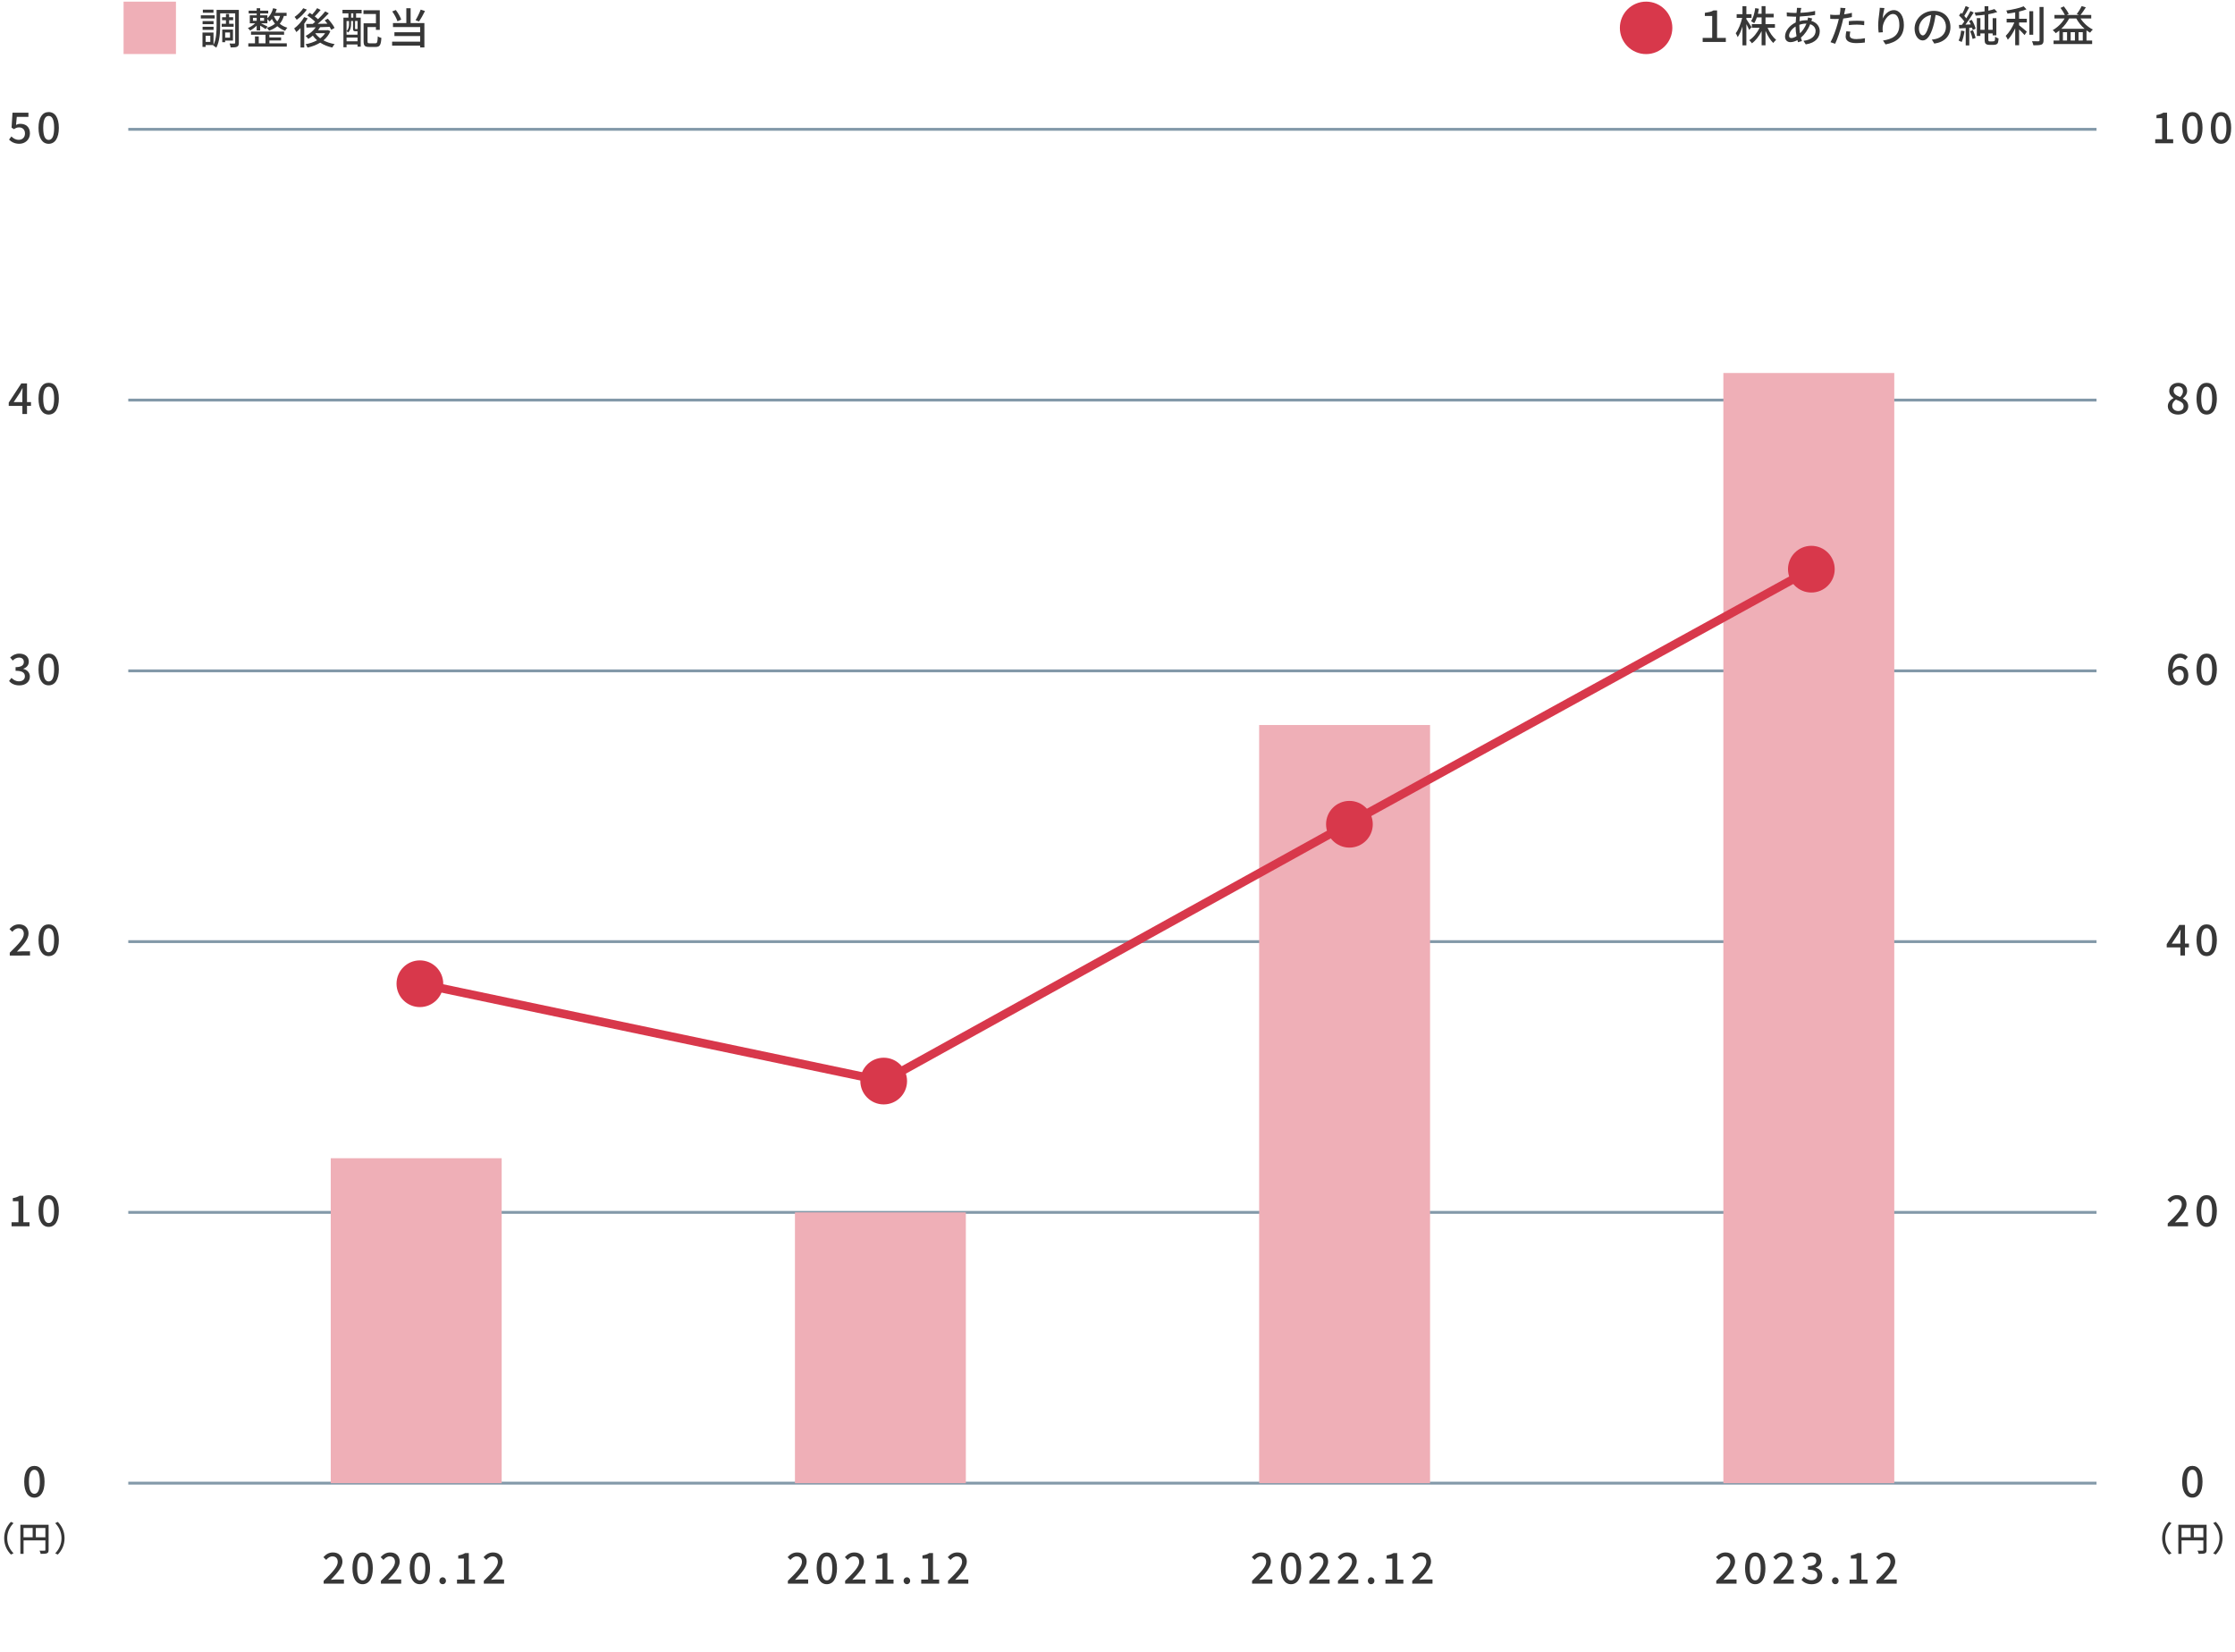 <?xml version="1.0" encoding="UTF-8"?>
<svg xmlns="http://www.w3.org/2000/svg" viewBox="0 0 784.59 579.95">
  <defs>
    <style>
      .cls-1 {
        stroke: #8399a9;
      }

      .cls-1, .cls-2, .cls-3 {
        stroke-miterlimit: 10;
      }

      .cls-1, .cls-3 {
        fill: none;
      }

      .cls-4 {
        fill: #efafb7;
      }

      .cls-2 {
        fill: #d8384b;
      }

      .cls-2, .cls-3 {
        stroke: #d8384b;
        stroke-width: 3px;
      }

      .cls-5 {
        fill: #373737;
      }
    </style>
  </defs>
  <g id="_レイヤー_3" data-name="レイヤー 3">
    <g>
      <g>
        <path class="cls-5" d="M766.05,520.16c0-3.61,1.38-5.53,3.57-5.53s3.57,1.93,3.57,5.53-1.37,5.61-3.57,5.61-3.57-2-3.57-5.61ZM771.54,520.16c0-3.09-.79-4.17-1.92-4.17s-1.92,1.08-1.92,4.17.79,4.25,1.92,4.25,1.92-1.16,1.92-4.25Z"/>
        <path class="cls-5" d="M761.4,534.29l.91.43c-1.31,1.37-2.21,3.09-2.21,5.3s.9,3.93,2.21,5.3l-.91.43c-1.37-1.38-2.38-3.3-2.38-5.73s1.01-4.35,2.38-5.73Z"/>
        <path class="cls-5" d="M774.61,544.14c0,.65-.14.98-.59,1.17-.43.18-1.13.2-2.19.2-.05-.31-.23-.82-.41-1.12.77.04,1.54.02,1.76.01.23,0,.3-.07.3-.29v-3.33h-7.66v4.74h-1.12v-10.22h9.91v8.83ZM765.82,539.69h3.21v-3.27h-3.21v3.27ZM773.48,539.69v-3.27h-3.35v3.27h3.35Z"/>
        <path class="cls-5" d="M777.84,545.75l-.91-.43c1.31-1.37,2.21-3.09,2.21-5.3s-.9-3.93-2.21-5.3l.91-.43c1.37,1.38,2.37,3.3,2.37,5.73s-1.01,4.35-2.37,5.73Z"/>
      </g>
      <g>
        <path class="cls-5" d="M760.98,429.52c3.08-3.01,4.93-4.93,4.93-6.62,0-1.17-.63-1.95-1.88-1.95-.87,0-1.59.55-2.17,1.23l-.97-.96c.95-1.02,1.92-1.65,3.36-1.65,2.03,0,3.33,1.29,3.33,3.24s-1.79,3.95-4.08,6.34c.56-.06,1.26-.1,1.8-.1h2.8v1.47h-7.12v-1Z"/>
        <path class="cls-5" d="M771.08,425.11c0-3.61,1.38-5.53,3.57-5.53s3.57,1.93,3.57,5.53-1.37,5.61-3.57,5.61-3.57-2-3.57-5.61ZM776.57,425.11c0-3.09-.79-4.17-1.92-4.17s-1.92,1.08-1.92,4.17.79,4.25,1.92,4.25,1.92-1.16,1.92-4.25Z"/>
      </g>
      <g>
        <path class="cls-5" d="M765.41,332.61h-4.79v-1.16l4.4-6.73h2.01v6.55h1.39v1.33h-1.39v2.85h-1.62v-2.85ZM765.41,331.28v-2.71c0-.6.04-1.56.08-2.16h-.06c-.27.54-.57,1.05-.88,1.6l-2.17,3.27h3.04Z"/>
        <path class="cls-5" d="M771.08,330.05c0-3.61,1.38-5.53,3.57-5.53s3.57,1.93,3.57,5.53-1.37,5.61-3.57,5.61-3.57-2-3.57-5.61ZM776.57,330.05c0-3.09-.79-4.17-1.92-4.17s-1.92,1.08-1.92,4.17.79,4.25,1.92,4.25,1.92-1.16,1.92-4.25Z"/>
      </g>
      <g>
        <path class="cls-5" d="M761.1,235.4c0-4.23,1.98-5.94,4.17-5.94,1.23,0,2.13.52,2.76,1.18l-.95,1.05c-.4-.48-1.08-.81-1.74-.81-1.4,0-2.57,1.05-2.64,4.2.65-.79,1.61-1.29,2.4-1.29,1.84,0,3.1,1.09,3.1,3.31s-1.5,3.5-3.3,3.5c-2.1,0-3.81-1.67-3.81-5.21ZM762.75,236.36c.18,2,.98,2.92,2.15,2.92.96,0,1.72-.81,1.72-2.17s-.66-2.05-1.83-2.05c-.61,0-1.38.34-2.04,1.3Z"/>
        <path class="cls-5" d="M771.08,234.99c0-3.61,1.38-5.53,3.57-5.53s3.57,1.93,3.57,5.53-1.37,5.61-3.57,5.61-3.57-2-3.57-5.61ZM776.57,234.99c0-3.09-.79-4.17-1.92-4.17s-1.92,1.08-1.92,4.17.79,4.25,1.92,4.25,1.92-1.16,1.92-4.25Z"/>
      </g>
      <g>
        <path class="cls-5" d="M761.01,142.6c0-1.36.96-2.28,1.98-2.82v-.06c-.83-.58-1.48-1.38-1.48-2.5,0-1.71,1.35-2.82,3.15-2.82,1.92,0,3.12,1.18,3.12,2.88,0,1.11-.78,2.02-1.46,2.52v.08c.97.57,1.86,1.33,1.86,2.77,0,1.63-1.44,2.9-3.57,2.9s-3.6-1.23-3.6-2.94ZM766.55,142.6c0-1.27-1.21-1.71-2.71-2.32-.75.52-1.29,1.26-1.29,2.16,0,1.1.92,1.86,2.1,1.86s1.9-.66,1.9-1.7ZM766.32,137.38c0-.99-.62-1.74-1.7-1.74-.9,0-1.57.6-1.57,1.58,0,1.16,1.05,1.67,2.28,2.15.65-.6.99-1.26.99-1.98Z"/>
        <path class="cls-5" d="M771.08,139.93c0-3.61,1.38-5.53,3.57-5.53s3.57,1.93,3.57,5.53-1.37,5.61-3.57,5.61-3.57-2-3.57-5.61ZM776.57,139.93c0-3.09-.79-4.17-1.92-4.17s-1.92,1.08-1.92,4.17.79,4.25,1.92,4.25,1.92-1.16,1.92-4.25Z"/>
      </g>
      <g>
        <path class="cls-5" d="M756.59,48.87h2.42v-7.38h-1.98v-1.09c1.04-.18,1.77-.45,2.4-.84h1.3v9.31h2.16v1.42h-6.3v-1.42Z"/>
        <path class="cls-5" d="M766.05,44.88c0-3.61,1.38-5.53,3.57-5.53s3.57,1.93,3.57,5.53-1.37,5.61-3.57,5.61-3.57-2-3.57-5.61ZM771.54,44.88c0-3.09-.79-4.17-1.92-4.17s-1.92,1.08-1.92,4.17.79,4.25,1.92,4.25,1.92-1.16,1.92-4.25Z"/>
        <path class="cls-5" d="M776.1,44.88c0-3.61,1.38-5.53,3.57-5.53s3.57,1.93,3.57,5.53-1.37,5.61-3.57,5.61-3.57-2-3.57-5.61ZM781.59,44.88c0-3.09-.79-4.17-1.92-4.17s-1.92,1.08-1.92,4.17.79,4.25,1.92,4.25,1.92-1.16,1.92-4.25Z"/>
      </g>
    </g>
    <g>
      <line class="cls-1" x1="45.03" y1="520.69" x2="735.98" y2="520.69"/>
      <line class="cls-1" x1="45.03" y1="425.63" x2="735.98" y2="425.63"/>
      <line class="cls-1" x1="45.03" y1="330.58" x2="735.98" y2="330.58"/>
      <line class="cls-1" x1="45.03" y1="235.52" x2="735.98" y2="235.52"/>
      <line class="cls-1" x1="45.03" y1="140.46" x2="735.98" y2="140.46"/>
      <line class="cls-1" x1="45.03" y1="45.4" x2="735.98" y2="45.4"/>
    </g>
    <g>
      <g>
        <path class="cls-5" d="M8.5,520.17c0-3.61,1.38-5.53,3.57-5.53s3.57,1.93,3.57,5.53-1.36,5.61-3.57,5.61-3.57-2-3.57-5.61ZM13.99,520.17c0-3.09-.79-4.17-1.92-4.17s-1.92,1.08-1.92,4.17.79,4.25,1.92,4.25,1.92-1.16,1.92-4.25Z"/>
        <path class="cls-5" d="M3.84,534.29l.91.43c-1.31,1.37-2.21,3.09-2.21,5.3s.9,3.93,2.21,5.3l-.91.43c-1.37-1.38-2.37-3.3-2.37-5.73s1.01-4.35,2.37-5.73Z"/>
        <path class="cls-5" d="M17.06,544.14c0,.65-.14.98-.59,1.17-.43.18-1.13.2-2.19.2-.05-.31-.23-.82-.41-1.12.77.04,1.54.02,1.76.01.23,0,.3-.07.3-.29v-3.33h-7.66v4.74h-1.12v-10.22h9.91v8.83ZM8.26,539.69h3.21v-3.27h-3.21v3.27ZM15.93,539.69v-3.27h-3.35v3.27h3.35Z"/>
        <path class="cls-5" d="M20.29,545.76l-.91-.43c1.31-1.37,2.21-3.09,2.21-5.3s-.9-3.93-2.21-5.3l.91-.43c1.37,1.38,2.37,3.3,2.37,5.73s-1.01,4.35-2.37,5.73Z"/>
      </g>
      <g>
        <path class="cls-5" d="M4.06,429.1h2.42v-7.38h-1.98v-1.09c1.03-.18,1.77-.45,2.4-.84h1.3v9.31h2.16v1.42h-6.3v-1.42Z"/>
        <path class="cls-5" d="M13.52,425.11c0-3.61,1.38-5.53,3.57-5.53s3.57,1.93,3.57,5.53-1.37,5.61-3.57,5.61-3.57-2-3.57-5.61ZM19.01,425.11c0-3.09-.79-4.17-1.92-4.17s-1.92,1.08-1.92,4.17.79,4.25,1.92,4.25,1.92-1.16,1.92-4.25Z"/>
      </g>
      <g>
        <path class="cls-5" d="M3.43,334.46c3.07-3.01,4.93-4.93,4.93-6.62,0-1.17-.63-1.95-1.88-1.95-.87,0-1.59.55-2.17,1.23l-.98-.96c.95-1.02,1.92-1.65,3.36-1.65,2.02,0,3.33,1.29,3.33,3.24s-1.79,3.95-4.08,6.34c.56-.06,1.26-.1,1.8-.1h2.8v1.47H3.43v-1Z"/>
        <path class="cls-5" d="M13.52,330.05c0-3.61,1.38-5.53,3.57-5.53s3.57,1.93,3.57,5.53-1.37,5.61-3.57,5.61-3.57-2-3.57-5.61ZM19.01,330.05c0-3.09-.79-4.17-1.92-4.17s-1.92,1.08-1.92,4.17.79,4.25,1.92,4.25,1.92-1.16,1.92-4.25Z"/>
      </g>
      <g>
        <path class="cls-5" d="M3.19,239.09l.84-1.11c.65.66,1.47,1.21,2.61,1.21,1.25,0,2.1-.67,2.1-1.75,0-1.18-.78-1.95-3.27-1.95v-1.27c2.18,0,2.9-.79,2.9-1.83,0-.96-.65-1.54-1.69-1.54-.85,0-1.58.42-2.21,1.05l-.9-1.08c.87-.79,1.89-1.35,3.17-1.35,1.98,0,3.37,1.02,3.37,2.79,0,1.25-.73,2.07-1.9,2.5v.08c1.27.31,2.28,1.24,2.28,2.7,0,1.94-1.66,3.08-3.69,3.08-1.74,0-2.87-.69-3.6-1.51Z"/>
        <path class="cls-5" d="M13.52,234.99c0-3.62,1.38-5.54,3.57-5.54s3.57,1.93,3.57,5.54-1.37,5.61-3.57,5.61-3.57-2-3.57-5.61ZM19.01,234.99c0-3.09-.79-4.17-1.92-4.17s-1.92,1.08-1.92,4.17.79,4.24,1.92,4.24,1.92-1.15,1.92-4.24Z"/>
      </g>
      <g>
        <path class="cls-5" d="M7.85,142.5H3.07v-1.16l4.4-6.73h2.01v6.55h1.4v1.33h-1.4v2.85h-1.62v-2.85ZM7.85,141.16v-2.71c0-.6.04-1.56.07-2.16h-.06c-.27.54-.57,1.05-.88,1.61l-2.17,3.27h3.04Z"/>
        <path class="cls-5" d="M13.52,139.93c0-3.62,1.38-5.54,3.57-5.54s3.57,1.93,3.57,5.54-1.37,5.61-3.57,5.61-3.57-2-3.57-5.61ZM19.01,139.93c0-3.09-.79-4.17-1.92-4.17s-1.92,1.08-1.92,4.17.79,4.24,1.92,4.24,1.92-1.15,1.92-4.24Z"/>
      </g>
      <g>
        <path class="cls-5" d="M3.17,49.02l.83-1.12c.63.63,1.42,1.19,2.58,1.19,1.24,0,2.19-.84,2.19-2.21s-.84-2.16-2.1-2.16c-.71,0-1.12.21-1.77.63l-.84-.54.33-5.25h5.59v1.46h-4.09l-.26,2.83c.48-.24.92-.38,1.52-.38,1.84,0,3.36,1.04,3.36,3.34s-1.79,3.67-3.72,3.67c-1.74,0-2.83-.7-3.62-1.47Z"/>
        <path class="cls-5" d="M13.52,44.88c0-3.62,1.38-5.54,3.57-5.54s3.57,1.94,3.57,5.54-1.37,5.61-3.57,5.61-3.57-1.99-3.57-5.61ZM19.01,44.88c0-3.09-.79-4.17-1.92-4.17s-1.92,1.08-1.92,4.17.79,4.24,1.92,4.24,1.92-1.15,1.92-4.24Z"/>
      </g>
    </g>
    <g>
      <path class="cls-5" d="M113.63,554.97c3.07-3.01,4.93-4.93,4.93-6.62,0-1.17-.63-1.95-1.88-1.95-.87,0-1.59.55-2.17,1.23l-.98-.96c.95-1.02,1.92-1.65,3.36-1.65,2.02,0,3.33,1.29,3.33,3.24s-1.79,3.95-4.08,6.34c.56-.06,1.26-.1,1.8-.1h2.8v1.47h-7.12v-1Z"/>
      <path class="cls-5" d="M123.73,550.56c0-3.61,1.38-5.53,3.57-5.53s3.57,1.93,3.57,5.53-1.37,5.61-3.57,5.61-3.57-2-3.57-5.61ZM129.22,550.56c0-3.09-.79-4.17-1.92-4.17s-1.92,1.08-1.92,4.17.79,4.25,1.92,4.25,1.92-1.16,1.92-4.25Z"/>
      <path class="cls-5" d="M133.73,554.97c3.07-3.01,4.93-4.93,4.93-6.62,0-1.17-.63-1.95-1.88-1.95-.87,0-1.59.55-2.17,1.23l-.98-.96c.95-1.02,1.92-1.65,3.36-1.65,2.02,0,3.33,1.29,3.33,3.24s-1.79,3.95-4.08,6.34c.56-.06,1.26-.1,1.8-.1h2.8v1.47h-7.12v-1Z"/>
      <path class="cls-5" d="M143.83,550.56c0-3.61,1.38-5.53,3.57-5.53s3.57,1.93,3.57,5.53-1.37,5.61-3.57,5.61-3.57-2-3.57-5.61ZM149.32,550.56c0-3.09-.79-4.17-1.92-4.17s-1.92,1.08-1.92,4.17.79,4.25,1.92,4.25,1.92-1.16,1.92-4.25Z"/>
      <path class="cls-5" d="M154.25,554.97c0-.72.51-1.23,1.15-1.23s1.15.51,1.15,1.23-.51,1.2-1.15,1.2-1.15-.5-1.15-1.2Z"/>
      <path class="cls-5" d="M160.43,554.55h2.42v-7.38h-1.98v-1.09c1.03-.18,1.77-.45,2.4-.84h1.3v9.31h2.16v1.42h-6.3v-1.42Z"/>
      <path class="cls-5" d="M169.85,554.97c3.07-3.01,4.93-4.93,4.93-6.62,0-1.17-.63-1.95-1.88-1.95-.87,0-1.59.55-2.17,1.23l-.98-.96c.95-1.02,1.92-1.65,3.36-1.65,2.02,0,3.33,1.29,3.33,3.24s-1.79,3.95-4.08,6.34c.56-.06,1.26-.1,1.8-.1h2.8v1.47h-7.12v-1Z"/>
    </g>
    <g>
      <path class="cls-5" d="M276.59,554.97c3.07-3.01,4.93-4.93,4.93-6.62,0-1.17-.63-1.95-1.88-1.95-.87,0-1.59.55-2.17,1.23l-.98-.96c.95-1.02,1.92-1.65,3.36-1.65,2.02,0,3.33,1.29,3.33,3.24s-1.79,3.95-4.08,6.34c.56-.06,1.26-.1,1.8-.1h2.8v1.47h-7.12v-1Z"/>
      <path class="cls-5" d="M286.68,550.56c0-3.61,1.38-5.53,3.57-5.53s3.57,1.93,3.57,5.53-1.37,5.61-3.57,5.61-3.57-2-3.57-5.61ZM292.17,550.56c0-3.09-.79-4.17-1.92-4.17s-1.92,1.08-1.92,4.17.79,4.25,1.92,4.25,1.92-1.16,1.92-4.25Z"/>
      <path class="cls-5" d="M296.69,554.97c3.07-3.01,4.93-4.93,4.93-6.62,0-1.17-.63-1.95-1.88-1.95-.87,0-1.59.55-2.17,1.23l-.98-.96c.95-1.02,1.92-1.65,3.36-1.65,2.02,0,3.33,1.29,3.33,3.24s-1.79,3.95-4.08,6.34c.56-.06,1.26-.1,1.8-.1h2.8v1.47h-7.12v-1Z"/>
      <path class="cls-5" d="M307.37,554.55h2.42v-7.38h-1.98v-1.09c1.03-.18,1.77-.45,2.4-.84h1.3v9.31h2.16v1.42h-6.3v-1.42Z"/>
      <path class="cls-5" d="M317.21,554.97c0-.72.51-1.23,1.15-1.23s1.15.51,1.15,1.23-.51,1.2-1.15,1.2-1.15-.5-1.15-1.2Z"/>
      <path class="cls-5" d="M323.39,554.55h2.42v-7.38h-1.98v-1.09c1.03-.18,1.77-.45,2.4-.84h1.3v9.31h2.16v1.42h-6.3v-1.42Z"/>
      <path class="cls-5" d="M332.81,554.97c3.07-3.01,4.93-4.93,4.93-6.62,0-1.17-.63-1.95-1.88-1.95-.87,0-1.59.55-2.17,1.23l-.98-.96c.95-1.02,1.92-1.65,3.36-1.65,2.02,0,3.33,1.29,3.33,3.24s-1.79,3.95-4.08,6.34c.56-.06,1.26-.1,1.8-.1h2.8v1.47h-7.12v-1Z"/>
    </g>
    <g>
      <path class="cls-5" d="M439.55,554.97c3.07-3.01,4.93-4.93,4.93-6.62,0-1.17-.63-1.95-1.88-1.95-.87,0-1.59.55-2.17,1.23l-.98-.96c.95-1.02,1.92-1.65,3.36-1.65,2.02,0,3.33,1.29,3.33,3.24s-1.79,3.95-4.08,6.34c.56-.06,1.26-.1,1.8-.1h2.8v1.47h-7.12v-1Z"/>
      <path class="cls-5" d="M449.64,550.56c0-3.61,1.38-5.53,3.57-5.53s3.57,1.93,3.57,5.53-1.37,5.61-3.57,5.61-3.57-2-3.57-5.61ZM455.13,550.56c0-3.09-.79-4.17-1.92-4.17s-1.92,1.08-1.92,4.17.79,4.25,1.92,4.25,1.92-1.16,1.92-4.25Z"/>
      <path class="cls-5" d="M459.65,554.97c3.07-3.01,4.93-4.93,4.93-6.62,0-1.17-.63-1.95-1.88-1.95-.87,0-1.59.55-2.17,1.23l-.98-.96c.95-1.02,1.92-1.65,3.36-1.65,2.02,0,3.33,1.29,3.33,3.24s-1.79,3.95-4.08,6.34c.56-.06,1.26-.1,1.8-.1h2.8v1.47h-7.12v-1Z"/>
      <path class="cls-5" d="M469.7,554.97c3.07-3.01,4.93-4.93,4.93-6.62,0-1.17-.63-1.95-1.88-1.95-.87,0-1.59.55-2.17,1.23l-.98-.96c.95-1.02,1.92-1.65,3.36-1.65,2.02,0,3.33,1.29,3.33,3.24s-1.79,3.95-4.08,6.34c.56-.06,1.26-.1,1.8-.1h2.8v1.47h-7.12v-1Z"/>
      <path class="cls-5" d="M480.17,554.97c0-.72.51-1.23,1.15-1.23s1.16.51,1.16,1.23-.51,1.2-1.16,1.2-1.15-.5-1.15-1.2Z"/>
      <path class="cls-5" d="M486.35,554.55h2.42v-7.38h-1.98v-1.09c1.04-.18,1.77-.45,2.4-.84h1.3v9.31h2.16v1.42h-6.3v-1.42Z"/>
      <path class="cls-5" d="M495.77,554.97c3.07-3.01,4.93-4.93,4.93-6.62,0-1.17-.63-1.95-1.88-1.95-.87,0-1.59.55-2.17,1.23l-.98-.96c.95-1.02,1.92-1.65,3.36-1.65,2.02,0,3.33,1.29,3.33,3.24s-1.79,3.95-4.08,6.34c.55-.06,1.26-.1,1.8-.1h2.8v1.47h-7.12v-1Z"/>
    </g>
    <g>
      <path class="cls-5" d="M602.5,554.97c3.07-3.01,4.93-4.93,4.93-6.62,0-1.17-.63-1.95-1.88-1.95-.87,0-1.59.55-2.17,1.23l-.98-.96c.95-1.02,1.92-1.65,3.36-1.65,2.02,0,3.33,1.29,3.33,3.24s-1.79,3.95-4.08,6.34c.55-.06,1.26-.1,1.8-.1h2.8v1.47h-7.12v-1Z"/>
      <path class="cls-5" d="M612.6,550.56c0-3.61,1.38-5.53,3.57-5.53s3.57,1.93,3.57,5.53-1.37,5.61-3.57,5.61-3.57-2-3.57-5.61ZM618.09,550.56c0-3.09-.79-4.17-1.92-4.17s-1.92,1.08-1.92,4.17.79,4.25,1.92,4.25,1.92-1.16,1.92-4.25Z"/>
      <path class="cls-5" d="M622.6,554.97c3.07-3.01,4.93-4.93,4.93-6.62,0-1.17-.63-1.95-1.88-1.95-.87,0-1.59.55-2.17,1.23l-.98-.96c.95-1.02,1.92-1.65,3.36-1.65,2.02,0,3.33,1.29,3.33,3.24s-1.79,3.95-4.08,6.34c.55-.06,1.26-.1,1.8-.1h2.8v1.47h-7.12v-1Z"/>
      <path class="cls-5" d="M632.41,554.66l.84-1.11c.64.66,1.47,1.21,2.61,1.21,1.25,0,2.1-.67,2.1-1.75,0-1.19-.78-1.95-3.27-1.95v-1.27c2.18,0,2.9-.79,2.9-1.83,0-.96-.65-1.54-1.7-1.54-.85,0-1.58.42-2.21,1.05l-.9-1.08c.87-.79,1.89-1.35,3.17-1.35,1.98,0,3.37,1.02,3.37,2.79,0,1.24-.73,2.07-1.9,2.5v.07c1.27.32,2.28,1.25,2.28,2.7,0,1.93-1.66,3.08-3.69,3.08-1.74,0-2.87-.69-3.6-1.52Z"/>
      <path class="cls-5" d="M643.12,554.97c0-.72.51-1.23,1.16-1.23s1.15.51,1.15,1.23-.51,1.2-1.15,1.2-1.16-.5-1.16-1.2Z"/>
      <path class="cls-5" d="M649.3,554.55h2.42v-7.38h-1.98v-1.09c1.03-.18,1.77-.45,2.4-.84h1.3v9.31h2.16v1.42h-6.3v-1.42Z"/>
      <path class="cls-5" d="M658.72,554.97c3.08-3.01,4.93-4.93,4.93-6.62,0-1.17-.63-1.95-1.88-1.95-.87,0-1.59.55-2.17,1.23l-.97-.96c.95-1.02,1.92-1.65,3.36-1.65,2.03,0,3.33,1.29,3.33,3.24s-1.79,3.95-4.08,6.34c.56-.06,1.26-.1,1.8-.1h2.8v1.47h-7.12v-1Z"/>
    </g>
    <g>
      <path class="cls-5" d="M75.36,6.48h-4.86v-1.11h4.86v1.11ZM83.85,15c0,.73-.15,1.17-.6,1.4-.44.23-1.19.25-2.28.25-.04-.36-.22-1-.39-1.38.73.04,1.47.03,1.68.02.23,0,.3-.06.3-.29V4.68h-5.27v4.23c0,2.33-.17,5.67-1.36,7.83-.23-.22-.79-.61-1.1-.76l.09-.17h-2.73v.66h-1.11v-5.04h3.87v4.32c.99-2,1.08-4.74,1.08-6.84V3.48h7.81v11.52ZM74.97,8.49h-3.85v-1.08h3.85v1.08ZM71.12,9.4h3.85v1.09h-3.85v-1.09ZM74.94,4.48h-3.73v-1.09h3.73v1.09ZM73.83,12.55h-1.63v2.16h1.63v-2.16ZM79.32,8.35v-1.25h-1.36v-1.05h1.36v-1.16h1.11v1.16h1.42v1.05h-1.42v1.25h1.59v1.05h-4.19v-1.05h1.48ZM79.04,14.26v.55h-1.02v-4.44h3.76v3.88h-2.74ZM79.04,11.4v1.83h1.71v-1.83h-1.71Z"/>
      <path class="cls-5" d="M99.65,5.59c-.33,1.1-.81,2.01-1.44,2.76.72.58,1.6,1.08,2.67,1.38-.27.24-.63.76-.78,1.09-1.09-.38-1.99-.96-2.74-1.62-.79.66-1.77,1.18-2.9,1.57-.13-.25-.54-.78-.79-1,1.14-.33,2.1-.81,2.86-1.44-.45-.54-.81-1.12-1.09-1.69-.26.33-.52.63-.81.9-.17-.21-.5-.57-.77-.83v1.47h-2.22c.67.31,1.92.94,2.29,1.15l-.69.9c-.39-.3-1.23-.84-1.91-1.23v1.69h-1.23v-1.68c-.69.69-1.54,1.33-2.28,1.71-.18-.25-.54-.66-.81-.87.87-.34,1.88-1,2.58-1.68h-1.9v-2.79h2.42v-.66h-2.81v-.97h2.81v-.87h1.23v.87h2.82v.97h-2.82v.66h2.52v1.04c.94-.87,1.65-2.15,2.02-3.54l1.27.3c-.13.45-.3.89-.48,1.31h3.94v1.09h-.97ZM94.56,15.22h6.12v1.15h-13.51v-1.15h2.34v-2.43h1.32v2.43h2.37v-3.03h-5.08v-1.11h11.61v1.11h-5.16v.96h4.11v1.05h-4.11v1.02ZM88.8,7.3h1.31v-1.05h-1.31v1.05ZM92.7,6.25h-1.37v1.05h1.37v-1.05ZM96.12,5.61c.28.66.67,1.31,1.21,1.9.44-.54.77-1.18.99-1.92h-2.2v.02Z"/>
      <path class="cls-5" d="M108.02,6.43c-.34.63-.77,1.26-1.21,1.87v8.38h-1.31v-6.82c-.48.52-.97,1-1.47,1.4-.14-.29-.54-.98-.77-1.27,1.32-.96,2.69-2.48,3.52-3.99l1.23.44ZM107.72,3.37c-.9,1.29-2.28,2.7-3.56,3.58-.17-.27-.52-.77-.75-1,1.12-.78,2.42-2.02,3.04-3.06l1.26.48ZM115.97,10.95c-.54,1.32-1.38,2.37-2.43,3.22,1.14.62,2.49,1.06,3.94,1.32-.29.28-.66.84-.84,1.2-1.59-.34-3.01-.93-4.23-1.72-1.32.81-2.85,1.38-4.46,1.74-.13-.35-.42-.92-.67-1.19,1.44-.25,2.83-.72,4.03-1.38-.57-.48-1.06-1.04-1.5-1.63-.51.45-1.05.82-1.59,1.15-.18-.27-.63-.81-.93-1.04,1.36-.7,2.68-1.78,3.55-3.03-1.2.03-2.31.06-3.24.09l-.12-1.26c.66,0,1.44-.02,2.31-.03.27-.23.57-.48.85-.73-.69-.72-1.8-1.6-2.76-2.24l.84-.9c.27.18.57.36.87.57.63-.68,1.32-1.56,1.75-2.23l1.22.63c-.66.78-1.41,1.63-2.07,2.28.44.33.83.66,1.14.98.96-.93,1.88-1.91,2.55-2.76l1.25.69c-1.14,1.2-2.56,2.58-3.9,3.69,1.09-.01,2.25-.03,3.42-.06-.31-.42-.65-.81-.96-1.17l1.09-.58c.9.98,1.95,2.33,2.37,3.24l-1.15.67c-.14-.3-.35-.66-.58-1.05-1.11.04-2.25.09-3.33.12-.23.36-.46.72-.73,1.06h3.21l.24-.04.85.39ZM110.7,11.71c.44.64,1.02,1.23,1.69,1.74.71-.51,1.29-1.11,1.73-1.79h-3.39l-.03.05Z"/>
      <path class="cls-5" d="M120.23,3.46h6.72v1.23h-1.95v1.5h1.63v10.2h-1.12v-.78h-3.85v.99h-1.1V6.19h1.75v-1.5h-2.08v-1.23ZM121.65,12.18h3.85v-1.21h-.78c-.61,0-.79-.18-.79-.96v-2.64h-.69v1.19c0,.88-.19,2.04-1.04,2.85-.12-.15-.39-.39-.55-.49.75-.71.87-1.62.87-2.37v-1.17h-.87v4.81ZM125.51,14.5v-1.32h-3.85v1.32h3.85ZM124.02,4.69h-.75v1.5h.75v-1.5ZM125.51,7.36h-.87v2.62c0,.19.02.23.17.23h.42c.15,0,.19-.02.21-.04.03.01.04.03.08.06v-2.86ZM131.81,15.19c.62,0,.72-.38.81-2.46.31.26.89.5,1.26.58-.15,2.46-.53,3.17-1.97,3.17h-2.32c-1.48,0-1.95-.4-1.95-1.98v-6.33h4.33v-3.25h-4.38v-1.33h5.73v6.9h-1.35v-.99h-2.95v5.01c0,.58.12.69.75.69h2.04Z"/>
      <path class="cls-5" d="M144.15,8.1h4.83v8.56h-1.48v-.63h-9.85v-1.4h9.85v-1.98h-9.04v-1.33h9.04v-1.83h-9.55v-1.4h4.69V2.89h1.51v5.2ZM139.52,7.47c-.28-.96-1.06-2.4-1.83-3.45l1.26-.51c.81,1.05,1.59,2.43,1.9,3.38l-1.33.58ZM149.19,3.87c-.63,1.29-1.44,2.73-2.08,3.67l-1.23-.45c.61-.99,1.38-2.55,1.8-3.72l1.52.5Z"/>
    </g>
    <g>
      <path class="cls-5" d="M597.73,13.31h3.33v-7.71h-2.58v-1.09c1.3-.21,2.26-.35,3.01-.84h1.29v9.64h3.07v1.42h-8.13v-1.42Z"/>
      <path class="cls-5" d="M614.05,10.52c-.19-.5-.61-1.3-.99-2.05v7.45h-1.37v-6.61c-.46,1.47-1.06,2.83-1.68,3.73-.13-.39-.45-1-.69-1.38.95-1.18,1.83-3.45,2.27-5.38h-1.94v-1.29h2.04v-2.82h1.37v2.82h1.81v1.29h-1.81v.46c.4.56,1.54,2.36,1.81,2.8l-.83.98ZM620.51,9.77c.71,1.67,1.85,3.3,3,4.23-.33.25-.78.74-1.02,1.09-1-.97-2-2.59-2.71-4.26v5.08h-1.37v-4.98c-.88,1.75-2.08,3.33-3.41,4.27-.21-.34-.63-.83-.93-1.08,1.42-.9,2.79-2.58,3.62-4.36h-2.71v-1.28h3.43v-2.37h-1.67c-.25.78-.57,1.47-.93,2.03-.24-.2-.81-.55-1.11-.71.77-1.11,1.23-2.83,1.47-4.58l1.29.21c-.09.61-.21,1.2-.34,1.77h1.29v-2.68h1.37v2.68h2.86v1.27h-2.86v2.37h3.31v1.28h-2.58Z"/>
      <path class="cls-5" d="M632.18,3.5c-.06.28-.12.63-.18.99,1.88-.07,3.6-.27,5.19-.64v1.39c-1.5.27-3.51.46-5.36.56-.04.51-.09,1.06-.13,1.62.79-.21,1.65-.33,2.4-.33.15,0,.3,0,.43.02.08-.27.15-.72.18-.98l1.47.36c-.09.2-.21.57-.32.84,1.82.54,2.96,1.91,2.96,3.6,0,2.15-1.33,4.1-4.91,4.65l-.81-1.25c2.79-.31,4.26-1.74,4.26-3.46,0-1.05-.66-1.98-1.91-2.37-.82,2.08-2.04,3.72-3.25,4.72.11.42.24.81.36,1.19l-1.37.41c-.07-.23-.15-.47-.22-.74-.78.43-1.63.72-2.45.72-1.03,0-1.89-.63-1.89-2.01,0-1.93,1.65-3.93,3.74-4.9.03-.69.09-1.4.15-2.04h-.73c-.71,0-1.88-.08-2.52-.11l-.04-1.39c.53.09,1.84.19,2.61.19h.82c.03-.38.08-.71.11-1,.03-.27.04-.58.04-.79l1.54.04c-.08.23-.13.5-.18.72ZM628.85,13.36c.51,0,1.16-.23,1.81-.66-.19-1.07-.33-2.28-.33-3.39-1.33.81-2.28,2.13-2.28,3.21,0,.55.25.84.79.84ZM631.88,11.71c.87-.85,1.68-1.95,2.27-3.42h-.11c-.92,0-1.72.18-2.38.42v.36c0,.96.09,1.83.22,2.64Z"/>
      <path class="cls-5" d="M647.56,4.15c-.04.25-.11.55-.18.88.92-.13,1.85-.3,2.72-.52v1.48c-.95.23-2,.39-3.02.51-.15.65-.31,1.33-.48,1.97-.54,2.11-1.56,5.2-2.37,6.9l-1.63-.55c.88-1.53,1.98-4.62,2.55-6.72.12-.47.24-.96.36-1.46-.44.01-.84.03-1.22.03-.69,0-1.24-.01-1.78-.06l-.03-1.47c.74.09,1.26.12,1.83.12.46,0,.97-.02,1.5-.06.08-.45.15-.84.18-1.12.08-.46.09-1.02.06-1.35l1.8.13c-.09.38-.23.99-.29,1.29ZM649.36,12.43c0,.68.41,1.29,2.33,1.29.99,0,2.01-.12,3-.3l-.05,1.51c-.82.11-1.83.21-2.97.21-2.44,0-3.76-.79-3.76-2.28,0-.63.12-1.26.25-1.88l1.4.13c-.12.46-.2.93-.2,1.3ZM651.83,7.28c.87,0,1.77.03,2.62.12l-.04,1.44c-.76-.11-1.65-.2-2.55-.2-.97,0-1.89.06-2.83.17v-1.4c.81-.07,1.84-.13,2.8-.13Z"/>
      <path class="cls-5" d="M660.88,6.52c.66-1.37,2.1-2.97,3.92-2.97,2.04,0,3.55,2.01,3.55,5.23,0,4.18-2.61,6.1-6.43,6.81l-.9-1.36c3.28-.51,5.74-1.73,5.74-5.45,0-2.34-.79-3.87-2.22-3.87-1.83,0-3.5,2.7-3.63,4.68-.04.5-.04,1.01.06,1.73l-1.47.1c-.07-.57-.17-1.44-.17-2.43,0-1.41.24-3.46.44-4.83.08-.51.1-1,.12-1.42l1.63.08c-.25.95-.55,2.76-.65,3.71Z"/>
      <path class="cls-5" d="M679.04,15.31l-.88-1.41c.51-.04.96-.12,1.33-.21,1.92-.44,3.63-1.85,3.63-4.26,0-2.18-1.32-3.9-3.63-4.19-.21,1.35-.46,2.8-.9,4.21-.9,3.06-2.15,4.75-3.63,4.75s-2.85-1.65-2.85-4.15c0-3.36,2.94-6.24,6.71-6.24s5.88,2.52,5.88,5.66-2.01,5.31-5.66,5.83ZM675.01,12.43c.67,0,1.38-.97,2.07-3.28.38-1.19.65-2.55.83-3.87-2.7.43-4.27,2.77-4.27,4.63,0,1.72.73,2.52,1.38,2.52Z"/>
      <path class="cls-5" d="M689.63,10.94c-.2,1.41-.54,2.86-1.01,3.82-.22-.16-.78-.42-1.06-.52.45-.9.74-2.22.88-3.51l1.19.21ZM692.18,6.97c.6.97,1.18,2.26,1.36,3.1l-1.02.45c-.04-.24-.13-.51-.24-.81l-.97.06v6.17h-1.25v-6.09c-.83.04-1.59.09-2.26.13l-.12-1.23,1.05-.03c.27-.36.57-.77.85-1.19-.46-.67-1.2-1.48-1.86-2.1l.67-.92c.13.11.27.22.41.34.46-.82.96-1.9,1.23-2.71l1.23.48c-.53,1-1.16,2.16-1.7,2.98.27.29.53.57.72.83.54-.88,1.05-1.8,1.43-2.56l1.15.52c-.84,1.37-1.92,3-2.89,4.26.6-.01,1.23-.04,1.88-.09-.2-.42-.41-.84-.62-1.21l.95-.39ZM692.6,10.61c.38.85.78,1.98.94,2.71l-1.06.36c-.15-.74-.51-1.88-.88-2.75l1-.33ZM699.49,14.53c.21,0,.4-.02.52-.06.11-.03.21-.12.27-.31.04-.21.09-.67.1-1.29.32.27.78.51,1.21.63-.01.57-.12,1.25-.24,1.53-.14.31-.36.49-.66.6-.29.09-.71.13-1.07.13h-1.26c-.39,0-.87-.08-1.16-.31-.36-.24-.51-.53-.51-1.83v-1.89h-1.48v.88h-1.25v-6.24h1.25v4.09h1.48v-5.26c-1.06.13-2.14.24-3.15.3-.04-.3-.23-.81-.38-1.09,1.14-.09,2.37-.24,3.52-.42v-1.81h1.32v1.57c.83-.17,1.58-.36,2.14-.57l1,1.05c-.88.31-1.98.57-3.15.78v5.46h1.53v-4.09h1.29v6.03h-1.29v-.67h-1.53v1.98c0,.41.03.66.18.74.13.06.27.09.45.09h.83Z"/>
      <path class="cls-5" d="M708.8,6.59h2.71v1.29h-2.71v.99c.73.54,2.31,1.89,2.71,2.25l-.79,1.19c-.42-.48-1.22-1.31-1.92-1.98v5.56h-1.37v-5.95c-.74,1.54-1.67,3.06-2.59,4-.15-.41-.51-.99-.74-1.35,1.14-1.08,2.34-2.98,3.04-4.71h-2.71v-1.29h3v-2.24c-.92.18-1.84.33-2.71.43-.06-.31-.25-.79-.42-1.08,2.17-.33,4.68-.86,6.1-1.49l1,1.07c-.75.3-1.65.55-2.61.78v2.52ZM713.75,12.19h-1.35V3.94h1.35v8.25ZM717.38,2.44v11.71c0,.87-.21,1.27-.74,1.51-.55.21-1.45.25-2.82.25-.08-.39-.29-1.04-.5-1.44,1.02.04,1.96.04,2.26.03.29,0,.39-.09.39-.36V2.44h1.39Z"/>
      <path class="cls-5" d="M730.37,6.49c1.05,1.61,2.67,3.09,4.32,3.87-.3.25-.75.78-.96,1.11-.43-.22-.85-.51-1.27-.81v3.57h1.98v1.23h-13.54v-1.23h2.02v-3.5c-.4.33-.82.64-1.24.92-.23-.29-.75-.83-1.08-1.07,1.67-.94,3.18-2.4,4.17-4.09h-3.56v-1.23h3.66c-.36-.75-.97-1.74-1.54-2.49l1.18-.53c.68.83,1.38,1.91,1.71,2.64l-.73.38h4.39l-.84-.3c.58-.76,1.32-1.95,1.72-2.82l1.47.43c-.58.95-1.29,1.96-1.87,2.69h3.76v1.23h-3.75ZM731.78,10.1c-1.16-1-2.17-2.27-2.91-3.62h-2.49c-.72,1.37-1.68,2.59-2.76,3.62h8.16ZM725.63,11.3h-1.45v2.93h1.45v-2.93ZM728.39,11.3h-1.49v2.93h1.49v-2.93ZM731.15,14.23v-2.93h-1.49v2.93h1.49Z"/>
    </g>
  </g>
  <g id="_レイヤー_4" data-name="レイヤー 4">
    <rect class="cls-4" x="604.98" y="130.95" width="60" height="389.74"/>
    <rect class="cls-4" x="442.02" y="254.53" width="60" height="266.16"/>
    <rect class="cls-4" x="279.06" y="425.63" width="60" height="95.06"/>
    <rect class="cls-4" x="116.11" y="406.62" width="60" height="114.07"/>
    <rect class="cls-4" x="43.38" y=".58" width="18.39" height="18.39"/>
  </g>
  <g id="_レイヤー_5" data-name="レイヤー 5">
    <g>
      <line class="cls-3" x1="310.22" y1="379.53" x2="147.4" y2="345.36"/>
      <line class="cls-3" x1="473.04" y1="289.37" x2="310.22" y2="379.53"/>
      <line class="cls-3" x1="635.87" y1="199.82" x2="473.04" y2="289.37"/>
    </g>
    <g>
      <circle class="cls-2" cx="147.4" cy="345.36" r="6.7"/>
      <circle class="cls-2" cx="310.22" cy="379.53" r="6.7"/>
      <circle class="cls-2" cx="473.71" cy="289.37" r="6.7"/>
      <circle class="cls-2" cx="635.87" cy="199.82" r="6.7"/>
    </g>
    <circle class="cls-2" cx="577.86" cy="9.78" r="7.71"/>
  </g>
</svg>